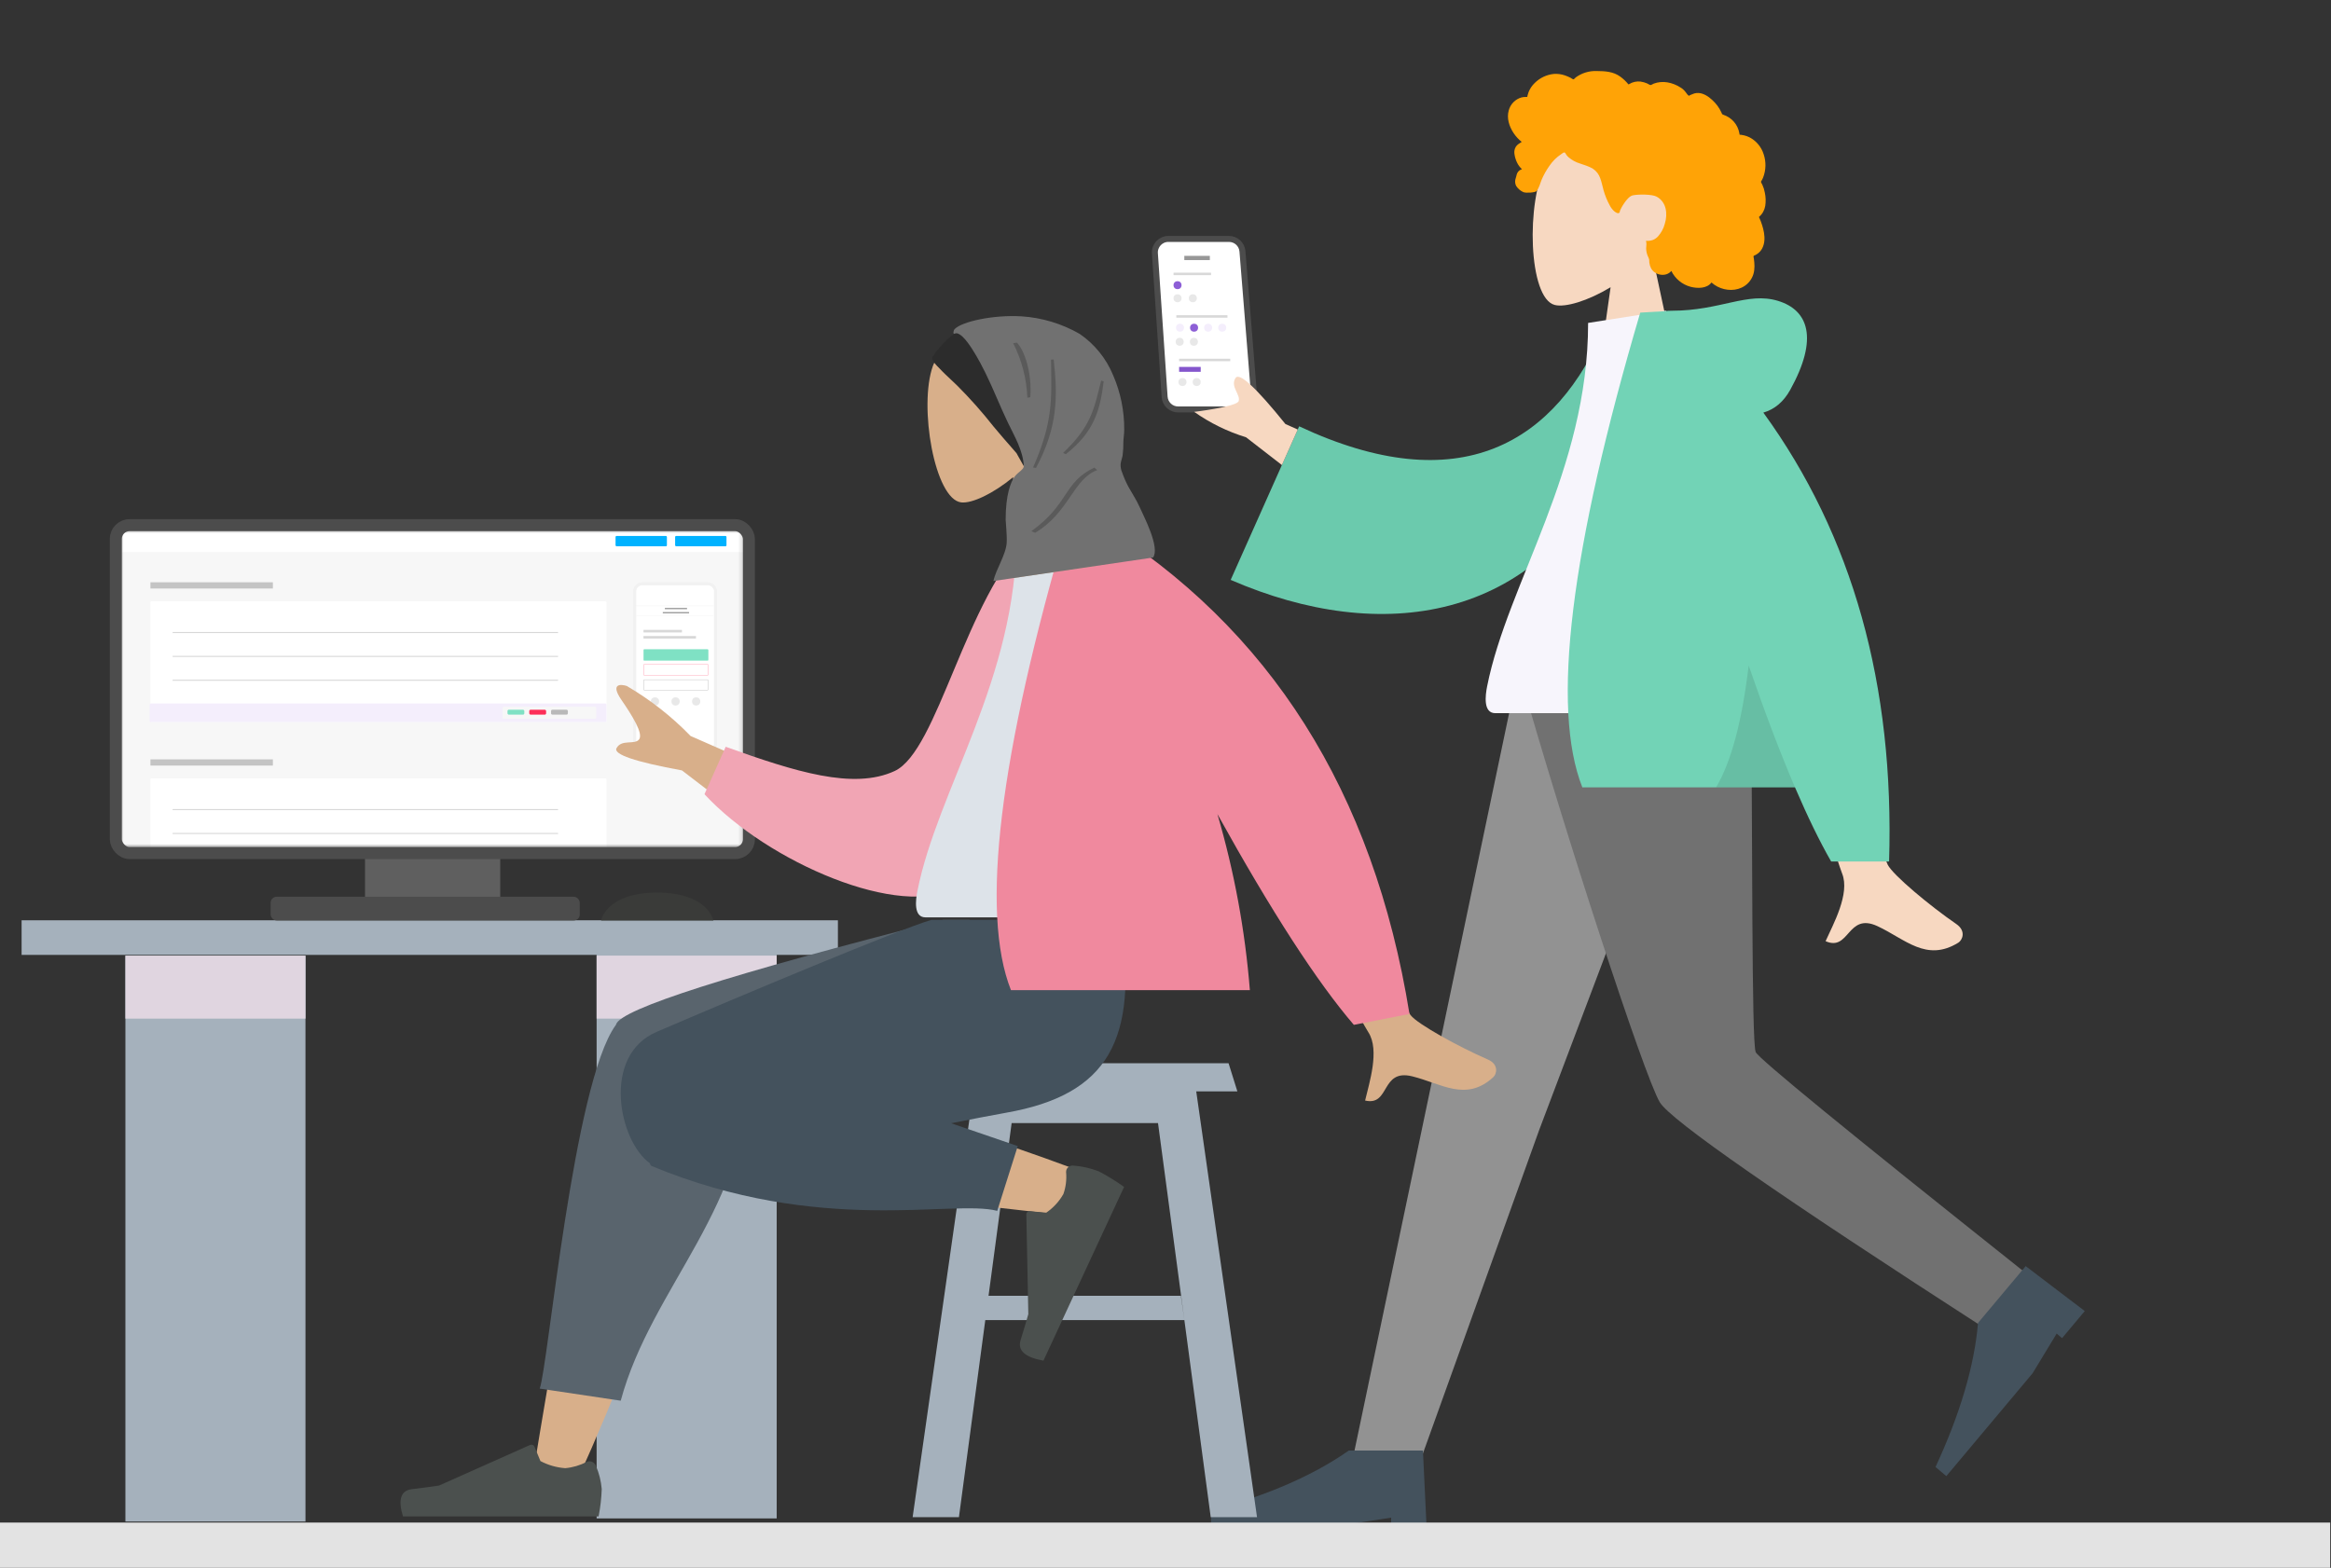 <svg width="330" height="222" viewBox="0 0 330 222" fill="none" xmlns="http://www.w3.org/2000/svg">
<rect x="0" y="0" width="330" height="222" fill="#333333" stroke="none"/>
<path fill-rule="evenodd" clip-rule="evenodd" d="M235.422 47.644L227.374 45.888C220.35 62.92 206.549 70.972 183.921 60.365L174.227 82.111C195.565 91.374 217.566 88.114 228.486 65.239C231.318 59.317 234 53.079 235.422 47.644Z" fill="#6BCAAD"/>
<path fill-rule="evenodd" clip-rule="evenodd" d="M233.846 35.797C236.149 33.092 237.709 29.78 237.448 26.067C236.697 15.369 221.806 17.721 218.91 23.121C216.013 28.521 216.358 42.218 220.1 43.18C221.595 43.565 224.773 42.622 228.012 40.671L225.979 55.047H237.976L233.846 35.797Z" fill="#F7D8C1"/>
<path fill-rule="evenodd" clip-rule="evenodd" d="M241.935 96.416L217.898 160.016L201.054 206.895H191.444L214.604 96.416H241.935Z" fill="#929292"/>
<path fill-rule="evenodd" clip-rule="evenodd" d="M247.876 96.416C248.138 118.24 247.949 147.621 248.558 148.978C248.963 149.885 261.586 160.218 286.429 179.977L281.476 188.398C251.984 169.38 236.484 158.604 234.976 156.072C232.714 152.27 221.352 117.294 215.439 96.419H247.876V96.416Z" fill="#717171"/>
<path fill-rule="evenodd" clip-rule="evenodd" d="M295.141 185.642L286.776 179.278L280.028 187.324C279.51 193.387 277.504 200.187 274.011 207.725L275.543 209.012L287.752 194.456L291.162 188.833L291.928 189.477L295.141 185.642Z" fill="#44525D"/>
<path fill-rule="evenodd" clip-rule="evenodd" d="M201.945 215.892L201.445 205.393H190.946C185.968 208.894 179.469 211.727 171.452 213.892V215.892H190.447L196.946 214.894V215.892H201.945Z" fill="#44525D"/>
<path fill-rule="evenodd" clip-rule="evenodd" d="M267.242 122.437C267.959 123.889 273.258 128.303 276.935 130.825C278.41 131.836 277.8 133.132 277.243 133.478C272.708 136.277 269.722 132.965 265.797 131.142C261.497 129.142 261.859 134.789 258.449 133.266C259.497 130.92 261.944 126.554 260.789 123.686C260.273 122.411 256.791 111.362 250.341 90.54L260.789 90.498C264.116 109.807 266.267 120.453 267.242 122.437Z" fill="#F7D8C1"/>
<path fill-rule="evenodd" clip-rule="evenodd" d="M249.946 100.984H211.697C209.948 100.984 210.277 98.462 210.532 97.186C213.449 82.488 224.829 66.647 224.829 45.724L235.86 43.994C244.987 58.673 248.142 76.742 249.946 100.984Z" fill="#F7F5FC"/>
<path fill-rule="evenodd" clip-rule="evenodd" d="M249.636 58.422C251.238 57.962 252.507 56.888 253.444 55.199C257.476 47.923 256.021 43.916 251.712 42.601C247.402 41.286 243.558 43.998 236.694 43.998C236.35 43.995 236.007 44.019 235.666 44.07L232.211 44.266C222.301 77.849 219.568 100.255 224.011 111.484H254.116C255.901 115.644 257.607 119.143 259.235 121.983H267.437C268.214 97.02 262.28 75.833 249.636 58.422Z" fill="#72D3B6"/>
<path fill-rule="evenodd" clip-rule="evenodd" d="M247.561 94.237C246.615 102.159 245.076 107.908 242.944 111.484H254.116C252.037 106.632 249.852 100.883 247.561 94.237Z" fill="black" fill-opacity="0.1"/>
<path fill-rule="evenodd" clip-rule="evenodd" d="M213.592 15.637C213.707 15.198 213.936 14.796 214.255 14.472C214.573 14.149 214.972 13.915 215.41 13.793C215.629 13.741 215.854 13.719 216.079 13.728C216.161 13.731 216.184 13.754 216.22 13.699C216.242 13.637 216.256 13.572 216.259 13.506C216.294 13.353 216.34 13.203 216.396 13.056C216.592 12.557 216.894 12.108 217.282 11.738C218.006 11.022 218.952 10.575 219.964 10.469C220.511 10.428 221.06 10.503 221.576 10.687C221.844 10.782 222.106 10.894 222.359 11.023C222.434 11.062 222.682 11.248 222.76 11.235C222.845 11.222 223.015 11.01 223.083 10.958C223.941 10.334 224.983 10.017 226.043 10.058C227.237 10.067 228.389 10.126 229.388 10.854C229.599 11.008 229.801 11.176 229.991 11.356C230.093 11.449 230.189 11.547 230.281 11.65C230.336 11.712 230.392 11.774 230.444 11.839C230.532 11.948 230.519 11.983 230.643 11.908C231.119 11.612 231.681 11.486 232.238 11.549C232.57 11.595 232.894 11.686 233.201 11.82C233.343 11.913 233.497 11.989 233.657 12.045C233.768 12.048 234.007 11.882 234.121 11.84C234.736 11.614 235.399 11.553 236.046 11.66C236.72 11.775 237.363 12.028 237.935 12.404C238.206 12.57 238.443 12.786 238.633 13.04C238.71 13.158 238.794 13.271 238.884 13.379C238.94 13.441 239.047 13.503 239.077 13.582C239.061 13.536 239.808 13.246 239.876 13.229C240.248 13.134 240.639 13.149 241.002 13.271C241.694 13.5 242.287 14.009 242.777 14.534C243.028 14.804 243.249 15.101 243.436 15.418C243.524 15.569 243.606 15.726 243.681 15.885C243.71 15.97 243.746 16.051 243.789 16.13C243.851 16.218 243.894 16.22 244.005 16.26C244.574 16.456 245.082 16.796 245.479 17.249C245.874 17.71 246.137 18.269 246.243 18.867C246.245 18.934 246.255 19.001 246.272 19.066C246.301 19.092 246.416 19.079 246.458 19.086C246.608 19.102 246.756 19.128 246.902 19.164C247.172 19.228 247.433 19.322 247.682 19.445C248.636 19.945 249.354 20.802 249.678 21.83C250.044 22.908 250.017 24.08 249.603 25.141C249.534 25.309 249.452 25.471 249.359 25.627C249.3 25.721 249.28 25.721 249.32 25.819C249.362 25.93 249.44 26.038 249.489 26.145C249.654 26.497 249.772 26.869 249.842 27.251C249.981 27.88 250.002 28.53 249.904 29.166C249.851 29.46 249.751 29.743 249.607 30.005C249.533 30.138 249.446 30.263 249.349 30.38C249.297 30.442 249.245 30.497 249.189 30.553C249.153 30.582 249.119 30.614 249.088 30.648C249.019 30.733 249.006 30.664 249.042 30.788C249.108 30.966 249.184 31.142 249.267 31.313C249.336 31.489 249.398 31.672 249.457 31.851C249.577 32.217 249.668 32.592 249.731 32.973C249.848 33.703 249.829 34.483 249.483 35.155C249.335 35.443 249.124 35.694 248.866 35.889C248.74 35.985 248.604 36.068 248.461 36.137C248.386 36.173 248.295 36.186 248.259 36.258C248.223 36.333 248.275 36.486 248.288 36.571C248.397 37.315 248.448 38.095 248.226 38.826C248.016 39.503 247.581 40.088 246.993 40.483C245.864 41.243 244.341 41.201 243.153 40.592C242.842 40.434 242.554 40.235 242.295 40.001C241.636 40.886 240.285 40.859 239.323 40.605C238.737 40.446 238.192 40.164 237.725 39.777C237.257 39.391 236.878 38.909 236.611 38.364C235.854 39.284 234.265 38.987 233.74 37.985C233.615 37.739 233.533 37.473 233.499 37.199C233.479 37.055 233.492 36.911 233.476 36.768C233.429 36.583 233.359 36.404 233.267 36.236C233.127 35.899 233.052 35.538 233.045 35.173C233.048 34.982 233.062 34.791 233.084 34.602C233.086 34.432 233.066 34.264 233.025 34.099C233.353 34.128 233.684 34.087 233.995 33.978C234.284 33.865 234.541 33.684 234.745 33.45C235.192 32.943 235.514 32.339 235.687 31.686C236.114 30.29 235.938 28.613 234.532 27.846C233.876 27.49 231.915 27.49 231.135 27.666C230.317 27.852 229.387 29.66 229.341 29.833C229.312 29.937 229.328 30.068 229.23 30.14C229.018 30.294 228.666 30.026 228.509 29.896C228.249 29.658 228.035 29.374 227.879 29.057C227.512 28.385 227.222 27.674 227.015 26.937C226.855 26.372 226.754 25.788 226.544 25.236C226.358 24.682 225.99 24.207 225.5 23.888C224.946 23.549 224.31 23.372 223.703 23.16C223.088 22.98 222.52 22.668 222.038 22.247C221.933 22.151 221.838 22.045 221.754 21.93C221.689 21.84 221.624 21.666 221.526 21.608C221.372 21.517 221.144 21.751 221.01 21.836C220.356 22.269 219.794 22.826 219.356 23.477C218.921 24.087 218.552 24.742 218.257 25.431C218.038 25.956 217.901 26.632 217.516 27.062C217.343 27.255 216.071 27.372 215.656 27.203C215.24 27.014 214.888 26.709 214.642 26.325C214.503 26.048 214.463 25.733 214.527 25.431C214.564 25.251 214.636 25.082 214.674 24.906C214.699 24.759 214.746 24.616 214.811 24.482C214.879 24.355 214.972 24.243 215.085 24.153C215.198 24.063 215.328 23.997 215.467 23.96C215.171 23.689 214.931 23.363 214.759 23.001C214.572 22.607 214.448 22.185 214.394 21.751C214.349 21.414 214.421 21.071 214.596 20.779C214.788 20.476 215.131 20.28 215.428 20.091C214.978 19.736 214.588 19.311 214.273 18.832C213.661 17.908 213.279 16.74 213.592 15.637Z" fill="#FFA306"/>
<path d="M165.407 33.831C164.3 33.831 163.424 34.768 163.499 35.873L164.876 56.192C164.944 57.196 165.778 57.976 166.785 57.976H175.623C176.74 57.976 177.619 57.023 177.53 55.909L175.894 35.59C175.814 34.596 174.984 33.831 173.987 33.831H165.407Z" fill="white" stroke="#4C4C4C" stroke-width="0.846"/>
<rect x="166.138" y="38.609" width="5.31" height="0.351" fill="#D8D8D8"/>
<rect x="166.532" y="44.632" width="7.24" height="0.351" fill="#D8D8D8"/>
<rect x="166.927" y="50.794" width="7.24" height="0.351" fill="#D8D8D8"/>
<rect x="166.927" y="51.953" width="3.058" height="0.695" fill="#8455CC"/>
<circle cx="166.704" cy="40.38" r="0.567" fill="#8D5FD6"/>
<circle cx="166.704" cy="42.233" r="0.567" fill="#E8E8E8"/>
<circle cx="168.869" cy="42.233" r="0.567" fill="#E8E8E8"/>
<circle cx="167.053" cy="46.403" r="0.567" fill="#F4EEFC"/>
<circle cx="167.007" cy="48.396" r="0.567" fill="#E8E8E8"/>
<circle cx="167.402" cy="54.095" r="0.567" fill="#E8E8E8"/>
<circle cx="171.037" cy="46.403" r="0.567" fill="#F4EEFC"/>
<circle cx="169.045" cy="46.403" r="0.567" fill="#8D5FD6"/>
<circle cx="169.02" cy="48.396" r="0.567" fill="#E8E8E8"/>
<circle cx="169.415" cy="54.095" r="0.567" fill="#E8E8E8"/>
<circle cx="173.03" cy="46.403" r="0.567" fill="#F4EEFC"/>
<rect x="167.663" y="36.228" width="3.614" height="0.602" fill="#979797"/>
<path fill-rule="evenodd" clip-rule="evenodd" d="M181.48 65.85L176.404 61.918C173.781 61.113 171.302 59.897 169.059 58.317C169.059 58.317 174.651 57.658 175.33 56.865C175.738 55.935 174.107 54.774 174.912 53.524C175.451 52.692 177.806 54.865 181.98 60.043L183.725 60.819L181.48 65.85Z" fill="#F7D8C1"/>
<path d="M17.753 135.315H43.246V215.444H17.753V135.315Z" fill="#A5B1BC"/>
<path d="M17.753 135.315H43.246V144.233H17.753V135.315Z" fill="#E0D5E0"/>
<path d="M84.464 134.873H109.957V215.002H84.464V134.873Z" fill="#A5B1BC"/>
<path d="M84.464 135.313H109.957V144.232H84.464V135.313Z" fill="#E0D5E0"/>
<path d="M3.058 130.312H118.623V135.209H3.058V130.312Z" fill="#A5B1BC"/>
<rect x="51.675" y="121.467" width="19.144" height="6.046" fill="#5F5F5F"/>
<rect x="38.317" y="126.976" width="43.759" height="3.366" rx="0.848" fill="#4C4C4C"/>
<mask id="mask0" mask-type="alpha" maskUnits="userSpaceOnUse" x="16" y="74" width="90" height="47">
<rect x="16.931" y="74.894" width="88.825" height="45.189" fill="#F7F7F7"/>
</mask>
<g mask="url(#mask0)">
<rect x="16.931" y="74.894" width="88.825" height="45.189" fill="#F7F7F7"/>
<rect x="89.858" y="82.664" width="11.441" height="23.649" rx="1.065" fill="white" stroke="#F1F1F1" stroke-width="0.426"/>
<g opacity="0.5">
<rect x="91.124" y="91.969" width="9.135" height="1.54" rx="0.083" fill="#00C389" stroke="#00C389" stroke-width="0.055"/>
<rect x="91.122" y="94.07" width="9.135" height="1.54" rx="0.083" stroke="#FD2F58" stroke-width="0.055"/>
<rect x="91.122" y="96.248" width="9.135" height="1.467" rx="0.083" stroke="#747474" stroke-width="0.055"/>
</g>
<rect x="91.098" y="89.188" width="5.448" height="0.363" fill="#D8D8D8"/>
<rect x="91.096" y="90.056" width="7.43" height="0.363" fill="#D8D8D8"/>
<ellipse cx="92.725" cy="99.32" rx="0.582" ry="0.586" fill="#E8E8E8"/>
<ellipse cx="95.641" cy="99.32" rx="0.582" ry="0.586" fill="#E8E8E8"/>
<ellipse cx="98.557" cy="99.32" rx="0.582" ry="0.586" fill="#E8E8E8"/>
<path d="M90.021 85.79H101.044" stroke="#F1F1F1" stroke-width="0.049"/>
<path d="M89.992 87.192H101.016" stroke="#F1F1F1" stroke-width="0.049"/>
<rect x="94.123" y="86.081" width="3.141" height="0.176" fill="#979797"/>
<rect x="93.832" y="86.668" width="3.723" height="0.176" fill="#979797"/>
<rect x="21.294" y="85.143" width="64.569" height="17.104" rx="0.146" fill="white"/>
<rect x="21.297" y="82.45" width="17.335" height="0.879" fill="#C4C4C4"/>
<rect x="21.178" y="99.613" width="64.685" height="2.636" rx="0.146" fill="#F4EEFC"/>
<rect x="71.147" y="100.081" width="13.263" height="1.699" rx="0.194" fill="#F7F7F7"/>
<rect x="71.845" y="100.492" width="2.385" height="0.703" rx="0.194" fill="#80E1C4"/>
<rect x="74.928" y="100.492" width="2.385" height="0.703" rx="0.194" fill="#FD2F58"/>
<rect x="78.01" y="100.492" width="2.385" height="0.703" rx="0.194" fill="#B9B9B9"/>
<path d="M24.439 89.564H79.005" stroke="#D8D8D8" stroke-width="0.148"/>
<path d="M24.438 92.944H79.005" stroke="#D8D8D8" stroke-width="0.148"/>
<path d="M24.438 96.32H79.005" stroke="#D8D8D8" stroke-width="0.148"/>
<rect x="21.294" y="110.218" width="64.569" height="17.104" rx="0.146" fill="white"/>
<rect x="21.297" y="107.524" width="17.335" height="0.879" fill="#C4C4C4"/>
<path d="M24.437 114.637H79.004" stroke="#D8D8D8" stroke-width="0.148"/>
<path d="M24.436 118.015H79.003" stroke="#D8D8D8" stroke-width="0.148"/>
<rect x="16.931" y="74.894" width="88.825" height="3.28" fill="white"/>
<rect x="87.143" y="75.89" width="7.271" height="1.464" rx="0.146" fill="#00B2FF"/>
<rect x="95.577" y="75.89" width="7.271" height="1.464" rx="0.146" fill="#00B2FF"/>
</g>
<rect x="16.396" y="74.358" width="89.625" height="46.437" rx="1.952" stroke="#4C4C4C" stroke-width="1.7"/>
<path d="M100.995 130.343H85.097C85.097 130.343 85.795 126.395 93.032 126.395C100.269 126.395 100.995 130.343 100.995 130.343Z" fill="#3A3B39"/>
<path fill-rule="evenodd" clip-rule="evenodd" d="M163.94 159.024L171.402 214.823H177.956L169.351 154.536H175.175L173.926 150.546H153.613H153.545H133.232L131.983 154.536H137.807L129.202 214.823H135.756L139.487 186.924H167.67L167.181 183.483H139.947L143.218 159.024H153.545H153.613H163.94Z" fill="#A5B1BC"/>
<path fill-rule="evenodd" clip-rule="evenodd" d="M81.498 210.134C87.79 196.207 92.342 184.081 94.169 177.682C97.297 166.725 99.67 157.084 100.278 153.485C101.712 144.9 89.248 144.4 87.598 148.667C85.104 155.121 80.753 176.341 75.522 208.39L81.498 210.134ZM154.487 166.425C148.711 164.141 128.497 157.002 118.744 154.983C115.94 154.403 113.224 153.864 110.676 153.377C103.088 151.929 99.154 165.62 106.462 166.672C124.667 169.289 150.471 171.995 152.68 172.3C155.777 172.721 158.116 167.86 154.487 166.425Z" fill="#D8AF8A"/>
<path fill-rule="evenodd" clip-rule="evenodd" d="M106.019 149.607L137.248 133.71V130.247H133.535C103.322 137.948 87.883 142.882 87.219 145.049C87.219 145.074 87.204 145.098 87.199 145.118L87.154 145.177C81.168 153.413 77.582 193.61 76.404 196.621L87.876 198.335C92.266 182.06 106.307 170.724 105.933 151.233C106.029 150.696 106.058 150.15 106.019 149.607Z" fill="#59646D"/>
<path fill-rule="evenodd" clip-rule="evenodd" d="M134.651 159.05C137.507 158.48 140.141 157.97 142.39 157.569C156.932 155.021 161.176 147.231 158.665 130.249H131.87C127.495 131.505 104.747 141.039 92.946 146.117C85.132 149.476 87.598 161.582 92.022 164.73C92.024 164.81 92.047 164.889 92.091 164.956C92.134 165.024 92.195 165.078 92.268 165.113C116.062 174.975 134.891 169.803 141.177 171.453L144.084 162.279L134.651 159.05Z" fill="#44525D"/>
<path fill-rule="evenodd" clip-rule="evenodd" d="M152.011 165.051C153.212 165.139 154.407 165.412 155.549 165.858C156.797 166.508 157.996 167.246 159.137 168.066L147.72 192.666C145.107 192.193 144.029 191.222 144.486 189.754C144.944 188.286 145.308 187.061 145.578 186.08L145.299 171.958C145.298 171.893 145.31 171.83 145.335 171.772C145.36 171.714 145.398 171.662 145.445 171.619C145.493 171.577 145.549 171.544 145.612 171.524C145.675 171.503 145.742 171.495 145.81 171.499C145.81 171.499 145.819 171.504 145.825 171.506L148.121 171.71C149.127 171.015 149.952 170.117 150.544 169.071C150.892 168.088 151.022 167.031 150.926 165.964C150.919 165.703 151.021 165.459 151.211 165.285C151.4 165.112 151.66 165.022 151.935 165.037C151.961 165.043 151.989 165.046 152.011 165.051Z" fill="#4B504E"/>
<path fill-rule="evenodd" clip-rule="evenodd" d="M84.362 207.553C84.813 208.598 85.092 209.709 85.188 210.843C85.143 212.144 84.995 213.44 84.745 214.718H57.047C56.325 212.336 56.741 211.051 58.294 210.863C59.848 210.674 61.136 210.503 62.159 210.348L75.031 204.606C75.09 204.58 75.153 204.566 75.218 204.564C75.282 204.563 75.347 204.574 75.407 204.597C75.467 204.62 75.522 204.655 75.569 204.7C75.615 204.744 75.653 204.798 75.679 204.857C75.679 204.857 75.679 204.866 75.679 204.872L76.51 206.882C77.594 207.456 78.787 207.799 80.011 207.889C81.067 207.799 82.094 207.498 83.031 207.005C83.268 206.896 83.538 206.886 83.782 206.976C84.025 207.067 84.224 207.25 84.333 207.486C84.345 207.507 84.355 207.529 84.362 207.553Z" fill="#4B504E"/>
<path fill-rule="evenodd" clip-rule="evenodd" d="M115.556 112.026L97.763 104.212C95.09 101.451 92.051 99.068 88.732 97.13C87.862 96.855 86.379 96.772 87.96 99.08C89.542 101.388 91.103 103.893 90.47 104.703C89.836 105.513 88.004 104.619 87.282 105.935C86.801 106.814 89.889 107.865 96.544 109.088L109.874 119.308L115.556 112.026ZM187.494 114.176L177.431 116.175C187.552 135.038 192.981 145.034 193.716 146.162C195.367 148.701 193.829 153.376 193.259 155.833C196.83 156.663 195.425 151.284 199.943 152.409C204.069 153.435 207.57 156.063 211.415 152.515C211.887 152.078 212.235 150.717 210.62 150.015C206.6 148.272 200.665 145.011 199.702 143.744C198.389 142.022 194.322 132.166 187.499 114.176H187.494Z" fill="#D8AF8A"/>
<path fill-rule="evenodd" clip-rule="evenodd" d="M150.082 76.525L145.833 75.798C136.586 84.77 132.809 106.325 126.646 109.178C120.817 111.875 112.557 109.267 102.737 105.74L99.732 112.459C108.655 122.114 127.66 130.266 135.366 125.61C147.685 118.167 150.528 91.582 150.082 76.525Z" fill="#F1A5B4"/>
<path fill-rule="evenodd" clip-rule="evenodd" d="M168.596 129.895H131.021C129.302 129.895 129.627 127.415 129.877 126.163C132.74 111.725 143.923 96.162 143.923 75.609L154.761 73.91C163.725 88.328 166.823 106.076 168.596 129.895Z" fill="#DDE3E9"/>
<path fill-rule="evenodd" clip-rule="evenodd" d="M172.348 115.272C180.009 129.086 186.447 139.035 191.663 145.116L199.54 143.574C194.467 112.109 179.775 88.886 155.463 73.905H151.172C141.443 107.075 138.76 129.175 143.122 140.204H176.944C176.273 131.758 174.732 123.402 172.348 115.272Z" fill="#F0899E"/>
<path fill-rule="evenodd" clip-rule="evenodd" d="M148.405 62.001C149.395 60.558 150.09 58.935 150.452 57.223C150.813 55.512 150.833 53.746 150.511 52.027C148.253 41.737 134.114 46.153 132.07 51.815C130.026 57.477 132.32 70.742 136.097 71.14C137.605 71.302 140.562 69.926 143.43 67.569L143.513 81.831L155.172 80.112L148.405 62.001Z" fill="#D8AF8A"/>
<path fill-rule="evenodd" clip-rule="evenodd" d="M134.193 47.977C134.438 47.78 134.944 47.358 135.21 47.196C135.273 47.157 135.691 46.754 135.706 46.754C136.079 46.823 137.174 47.112 137.317 47.481C137.337 47.505 137.351 47.535 137.371 47.555C137.557 47.8 137.729 48.051 137.9 48.306C138.268 48.865 138.602 49.47 138.926 50.055C139.554 51.209 140.129 52.397 140.669 53.59C141.225 54.808 141.721 56.051 142.256 57.274C143.027 59.037 143.931 60.736 144.697 62.499C145.203 63.607 145.519 64.793 145.63 66.006C145.63 66.02 145.63 66.035 145.63 66.05V66.07C145.645 66.256 145.65 66.448 145.65 66.635V67.126C145.066 66.291 144.57 65.344 144.063 64.455C144.014 64.366 143.965 64.278 143.92 64.189C143.773 64.018 143.626 63.84 143.474 63.669C142.522 62.589 141.578 61.508 140.66 60.398C139.055 58.357 137.329 56.414 135.493 54.579C134.943 54.05 134.378 53.538 133.833 53.007C133.524 52.703 133.214 52.398 132.92 52.079C132.709 51.853 131.811 51.087 132.012 50.518C132.644 49.594 133.375 48.742 134.193 47.977Z" fill="#2C2C2C"/>
<path fill-rule="evenodd" clip-rule="evenodd" d="M135.141 47.246C134.895 47.374 134.94 46.814 135.165 46.583C136.201 45.532 140.611 44.555 144.604 44.791C147.498 44.978 150.312 45.825 152.83 47.266C154.964 48.722 156.623 50.773 157.599 53.164C158.649 55.595 159.179 58.218 159.156 60.865C159.156 61.449 159.05 62.019 159.033 62.588C159.045 63.225 159.009 63.861 158.928 64.492C158.859 64.885 158.697 65.283 158.647 65.676C158.617 66.107 158.695 66.539 158.874 66.933C159.117 67.628 159.414 68.303 159.762 68.951C160.298 69.914 160.902 70.803 161.349 71.819C161.944 73.17 164.247 77.516 163.24 78.945L140.639 82.27C140.977 80.635 142.417 78.557 142.519 76.843C142.579 75.836 142.362 73.68 142.372 73.602C142.363 70.017 143.113 68.195 143.642 67.493C144.171 66.79 144.978 66.481 144.943 65.95C144.8 63.74 143.622 61.776 142.685 59.835C141.569 57.517 140.646 55.111 139.511 52.808C139.001 51.777 136.419 46.596 135.141 47.246Z" fill="#717171"/>
<path fill-rule="evenodd" clip-rule="evenodd" d="M143.432 48.596C144.653 50.992 145.339 53.625 145.442 56.312L145.86 56.248C146.129 52.651 144.951 49.466 143.955 48.513L143.432 48.596ZM155.891 53.886C154.869 57.971 154.481 60.354 150.503 64.125L150.881 64.317C154.918 61.174 155.763 58.006 156.249 53.999L155.891 53.886ZM148.789 50.924C148.872 56.498 149.123 59.656 146.25 66.192L146.668 66.256C149.766 60.475 149.757 56.134 149.172 50.899L148.789 50.924ZM155.33 66.566L154.927 66.202C150.472 68.353 151.436 71.295 146.009 75.214L146.544 75.441C151.383 72.562 151.913 67.828 155.331 66.571L155.33 66.566Z" fill="black" fill-opacity="0.2"/>
<rect y="215.587" width="329.887" height="6.412" fill="#E3E3E3"/>
</svg>
